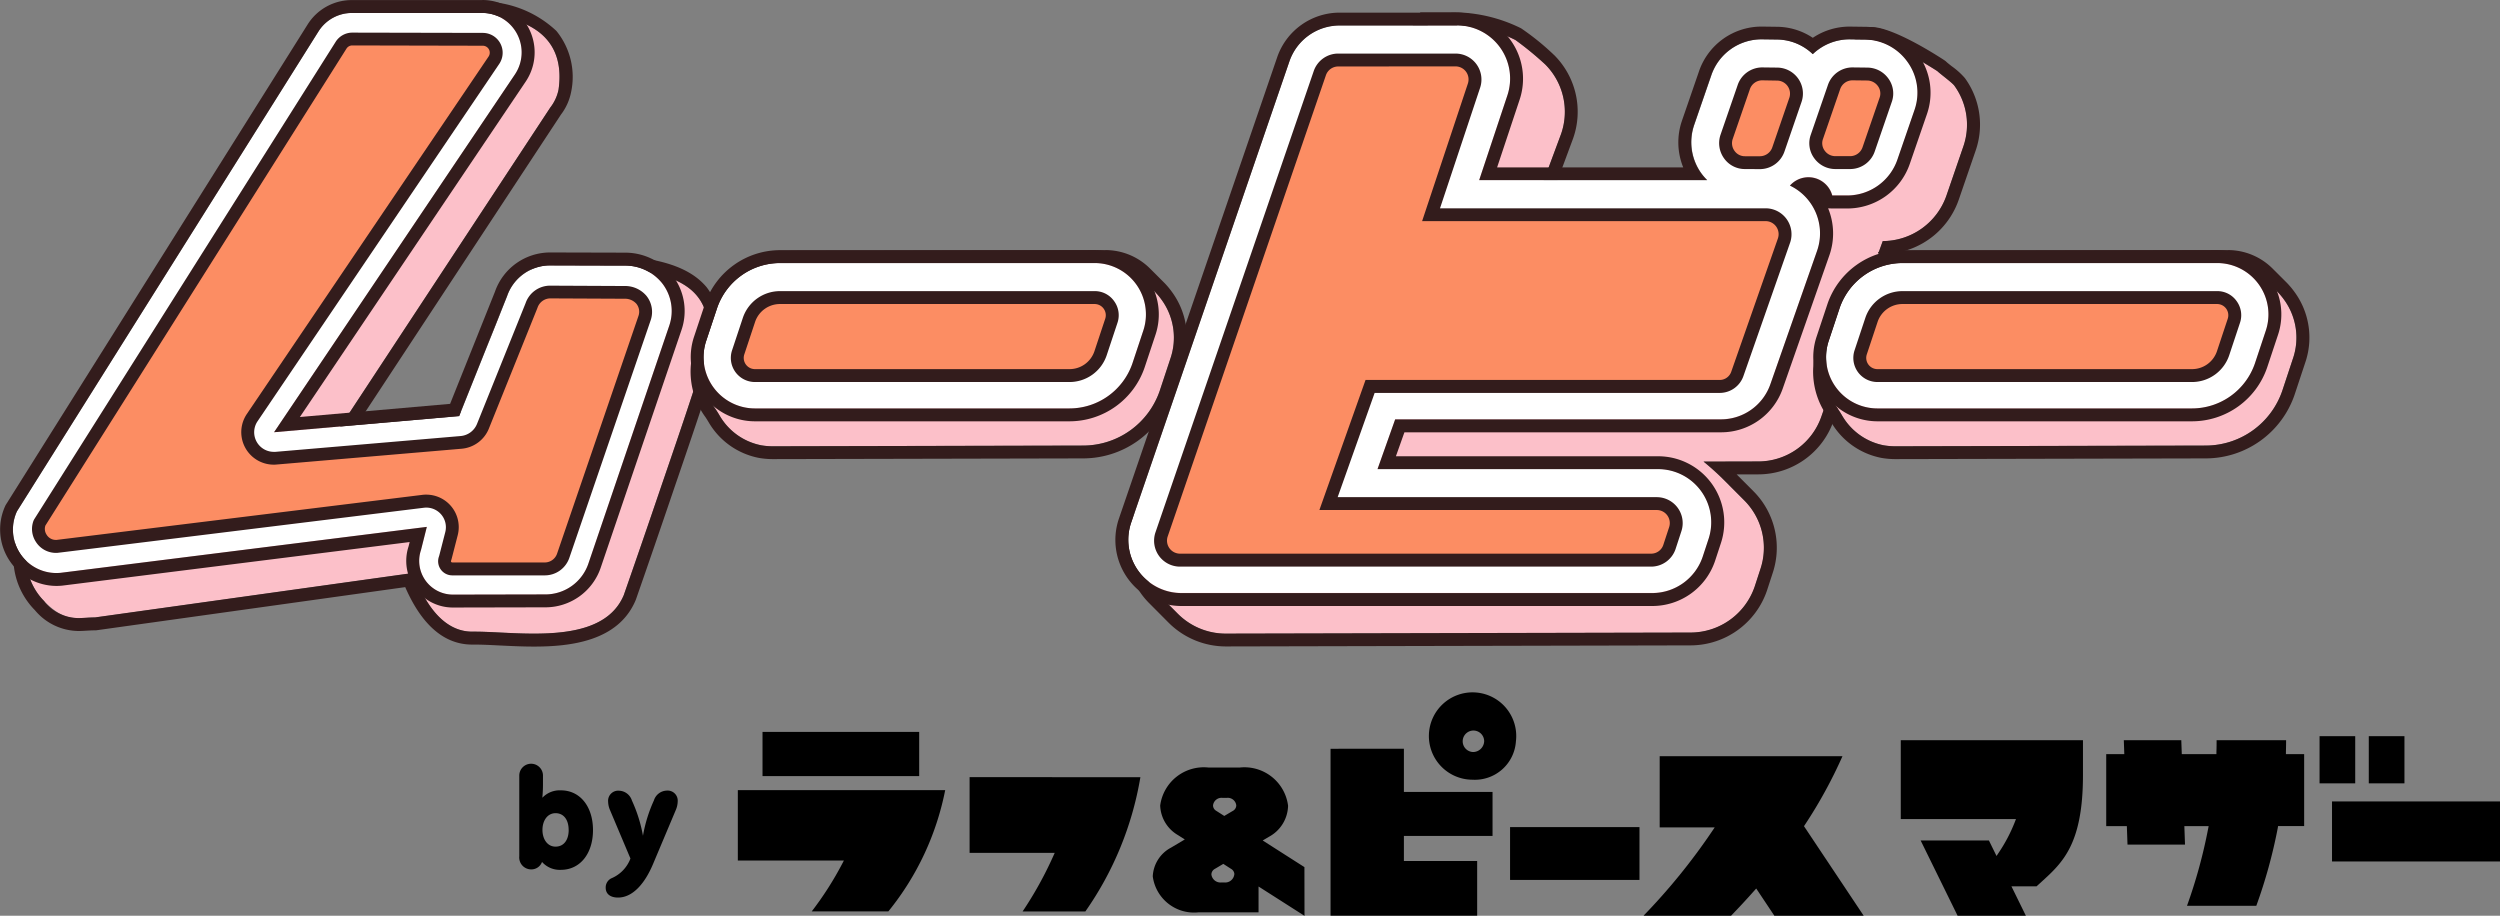 <svg xmlns="http://www.w3.org/2000/svg" width="126.604" height="46.375" viewBox="0 0 126.604 46.375">
  <rect x="0" y="0" width="126.604" height="46.375" fill="#808080" stroke="none"/>
  <g id="グループ_4640" data-name="グループ 4640" transform="translate(-847 -1207)">
    <g id="グループ_4639" data-name="グループ 4639" transform="translate(847 1207)">
      <g id="グループ_4619" data-name="グループ 4619" transform="translate(0 0)">
        <g id="グループ_4616" data-name="グループ 4616" transform="translate(0.684 0.095)">
          <path id="パス_5613" data-name="パス 5613" d="M264.66,268.877l16.121-2.253c.148.288.98,3,3.011,2.973,2.187-.026,6.54.791,7.648-1.849q.943-2.7,1.86-5.4c.424-1.248,2.155-6.232,2.317-7.12.621-3.421-2.065-4.117-6.576-4.068-3.437-.255-4,5.72-5.177,7.887l-7.119.685,10.972-16.675a2.2,2.2,0,0,0,.419-.9c.614-4.257-4.625-3.79-4.625-3.79l-1.309,1.37-20.617,24.591a3.111,3.111,0,0,0,.558,3.774c-.019-.019-.04-.035-.06-.054C263.181,269.163,263.752,268.876,264.66,268.877Z" transform="translate(-260.535 -237.701)" fill="#fcc0c9"/>
          <path id="パス_5614" data-name="パス 5614" d="M282.923,237.322c1.252,0,4.683.314,4.179,3.8a2.2,2.2,0,0,1-.419.9L275.71,258.7l7.12-.685c1.151-2.122,1.716-7.9,4.965-7.9.069,0,.14,0,.212.008l.425,0c4.254,0,6.752.758,6.151,4.07-.161.888-1.893,5.872-2.317,7.12q-.919,2.706-1.86,5.4c-.691,1.647-2.646,1.948-4.55,1.948-1.1,0-2.18-.1-2.992-.1h-.132c-2.012,0-2.837-2.686-2.984-2.973l-16.121,2.253h0c-.307,0-.576.033-.84.033a2.24,2.24,0,0,1-1.737-.861c.017.017.036.032.053.048l.006.006-.006-.006a3.111,3.111,0,0,1-.552-3.768l20.617-24.591,1.31-1.37s.17-.015.445-.015m0-.653v0c-.3,0-.483.016-.5.017l-.244.022-.17.177-1.31,1.37-.015.016-.014.016L260.05,262.878l-.045.054-.033.062a3.765,3.765,0,0,0,.613,4.48v0a2.907,2.907,0,0,0,2.2,1.055c.14,0,.28-.008.426-.017s.273-.016.413-.016h.046l.046-.006,15.623-2.183c.843,1.931,1.983,2.91,3.392,2.91h.132c.359,0,.788.021,1.242.044.536.026,1.144.057,1.751.057,1.789,0,4.269-.243,5.152-2.349l.008-.019.007-.019c.583-1.669,1.192-3.439,1.862-5.409.059-.174.143-.421.246-.72,1.011-2.95,1.965-5.779,2.095-6.493a3.73,3.73,0,0,0-.618-3.184c-.969-1.161-2.816-1.657-6.176-1.657l-.406,0c-.078-.005-.155-.008-.231-.008h0c-2.824,0-3.86,3.291-4.693,5.935a20.491,20.491,0,0,1-.7,2l-5.4.519,10.222-15.535a2.761,2.761,0,0,0,.52-1.162,3.688,3.688,0,0,0-.748-3.075,5.476,5.476,0,0,0-4.078-1.477Z" transform="translate(-259.502 -236.669)" fill="#331c1c"/>
        </g>
        <g id="グループ_4617" data-name="グループ 4617">
          <path id="パス_5615" data-name="パス 5615" d="M292.658,253.95l-4.093,12.042a2.3,2.3,0,0,1-2.18,1.567l-4.683.01h0a1.708,1.708,0,0,1-1.615-2.262l.294-1.168-18.533,2.325a2.2,2.2,0,0,1-2.222-3.115l15.268-24.3a2,2,0,0,1,1.692-.935h6.606a2,2,0,0,1,1.657,3.113l-12.2,18.122,9.371-.82,2.427-6.069a2.306,2.306,0,0,1,2.182-1.561l3.771.01a2.4,2.4,0,0,1,1.889.878A2.283,2.283,0,0,1,292.658,253.95Z" transform="translate(-258.766 -237.457)" fill="#fff"/>
          <path id="パス_5616" data-name="パス 5616" d="M282.158,237.078a2,2,0,0,1,1.657,3.113l-12.2,18.122,9.371-.82,2.427-6.069a2.306,2.306,0,0,1,2.182-1.561l3.771.01a2.4,2.4,0,0,1,1.889.878,2.283,2.283,0,0,1,.374,2.167l-4.093,12.042a2.3,2.3,0,0,1-2.18,1.567l-4.683.01h0a1.708,1.708,0,0,1-1.615-2.262l.294-1.168-18.533,2.325a2.2,2.2,0,0,1-2.222-3.115l15.268-24.3a2,2,0,0,1,1.692-.935h6.606m0-.653h-6.606a2.637,2.637,0,0,0-2.245,1.241l-15.268,24.3-.023.036-.018.039a2.861,2.861,0,0,0,2.591,4.052c.1,0,.193-.005.289-.014l17.6-2.208-.054.216a2.361,2.361,0,0,0,2.242,3.1l4.688-.01a2.957,2.957,0,0,0,2.8-2.011l4.093-12.042a2.955,2.955,0,0,0-.478-2.78,3.066,3.066,0,0,0-2.4-1.128l-3.771-.01a2.961,2.961,0,0,0-2.8,1.986l-2.272,5.681-7.608.666,11.437-16.987a2.651,2.651,0,0,0-2.2-4.131Z" transform="translate(-257.737 -236.425)" fill="#331c1c"/>
        </g>
        <g id="グループ_4618" data-name="グループ 4618" transform="translate(1.617 1.651)">
          <path id="パス_5617" data-name="パス 5617" d="M283.712,268.36a.389.389,0,0,1-.366-.516c.012-.035.023-.071.032-.107l.3-1.167a1.318,1.318,0,0,0-1.275-1.642,1.3,1.3,0,0,0-.164.01l-18.54,2.284h-.059a.874.874,0,0,1-.738-.412.86.86,0,0,1-.084-.784l15.266-24.182a.676.676,0,0,1,.576-.317l6.606.015a.679.679,0,0,1,.561,1.059L273.58,260.7a1.319,1.319,0,0,0,1.089,2.057c.038,0,.077,0,.116,0l9.373-.8a1.318,1.318,0,0,0,1.111-.821l2.441-6.064c.009-.02.016-.041.023-.062a.99.99,0,0,1,.937-.668l3.768.018a1.085,1.085,0,0,1,.854.375.964.964,0,0,1,.16.93l-4.119,12.032a.986.986,0,0,1-.935.671h-4.685Z" transform="translate(-262.427 -241.201)" fill="#fc8d63"/>
          <path id="パス_5618" data-name="パス 5618" d="M287.881,268.172h-4.687a.715.715,0,0,1-.674-.949c.01-.028.017-.053.024-.08l.3-1.168a.993.993,0,0,0-1.083-1.228c-18.558,2.286-18.558,2.286-18.58,2.286h-.062a1.2,1.2,0,0,1-1.011-.562,1.185,1.185,0,0,1-.114-1.077l.029-.058,15.266-24.181a1,1,0,0,1,.85-.469h0l6.606.014a1.006,1.006,0,0,1,.831,1.569l-12.241,18.1a.992.992,0,0,0,.819,1.547.718.718,0,0,0,.088,0l9.373-.8a.987.987,0,0,0,.836-.618l2.46-6.115a1.314,1.314,0,0,1,1.241-.883h0l3.769.018a1.412,1.412,0,0,1,1.11.5,1.3,1.3,0,0,1,.212,1.237l-4.119,12.032A1.312,1.312,0,0,1,287.881,268.172Zm-4.686-.654h4.685a.66.66,0,0,0,.625-.449l4.12-12.033a.639.639,0,0,0-.109-.624.77.77,0,0,0-.6-.249l-3.768-.018a.691.691,0,0,0-.626.448l-.03.079-2.44,6.062a1.637,1.637,0,0,1-1.386,1.025l-9.373.8a1.209,1.209,0,0,1-.145.006A1.645,1.645,0,0,1,272.793,260L285.034,241.9a.352.352,0,0,0-.291-.55l-6.606-.015h0a.347.347,0,0,0-.3.165l-15.246,24.15a.533.533,0,0,0,.064.465.545.545,0,0,0,.464.261h.036l18.523-2.281a1.375,1.375,0,0,1,.205-.012,1.645,1.645,0,0,1,1.591,2.049l-.3,1.167c-.011.045-.025.09-.041.136a.062.062,0,0,0,.059.081Z" transform="translate(-261.91 -240.685)" fill="#331c1c"/>
        </g>
      </g>
      <g id="グループ_4620" data-name="グループ 4620" transform="translate(34.972 12.668)">
        <path id="パス_5619" data-name="パス 5619" d="M372.751,277.254l.532-1.607a3.268,3.268,0,0,0-.447-3.009,3.464,3.464,0,0,0-.352-.415l-.685-.684a2.562,2.562,0,0,0-1.818-.75h-.027l-15.722.036a4.1,4.1,0,0,0-3.867,2.772l-.535,1.611a3.261,3.261,0,0,0,.44,3c.045.062.114.174.188.3a3.132,3.132,0,0,0,2.113,1.512,3.429,3.429,0,0,0,.592.049l15.718-.036A4.106,4.106,0,0,0,372.751,277.254Z" transform="translate(-348.99 -270.136)" fill="#fcc0c9"/>
        <path id="パス_5620" data-name="パス 5620" d="M368.953,269.757a2.563,2.563,0,0,1,1.811.75l.685.684a3.465,3.465,0,0,1,.352.415,3.268,3.268,0,0,1,.447,3.009l-.532,1.607A4.106,4.106,0,0,1,367.846,279l-15.718.036h-.008a3.451,3.451,0,0,1-.583-.049,3.132,3.132,0,0,1-2.113-1.512c-.074-.124-.144-.236-.188-.3a3.261,3.261,0,0,1-.44-3l.535-1.611a4.1,4.1,0,0,1,3.867-2.772l15.722-.036h.034m0-.653h-.036l-15.721.036a4.753,4.753,0,0,0-4.484,3.214l-.538,1.616a3.9,3.9,0,0,0,.53,3.586c.012.017.055.079.159.252a3.771,3.771,0,0,0,2.563,1.82,4.1,4.1,0,0,0,.694.059l15.728-.036a4.761,4.761,0,0,0,4.487-3.216l.535-1.614a3.913,3.913,0,0,0-.537-3.6,4.044,4.044,0,0,0-.419-.494l-.686-.685a3.2,3.2,0,0,0-2.273-.941Z" transform="translate(-347.956 -269.104)" fill="#331c1c"/>
      </g>
      <g id="グループ_4621" data-name="グループ 4621" transform="translate(57.034 0.632)">
        <path id="パス_5621" data-name="パス 5621" d="M443.976,251.218h.039l.2-.551a3.431,3.431,0,0,0,3.231-2.32l.852-2.477a3.363,3.363,0,0,0-.457-3.074c-.108-.15-.733-.607-.861-.736,0,0-2.428-1.58-3.353-1.581l-9.357,10.748-7.716-2.292,1.374-3.7a3.394,3.394,0,0,0-.8-3.508,16.112,16.112,0,0,0-1.516-1.244,7.016,7.016,0,0,0-3.13-.738h-1.3l-14.441,25.319a3.407,3.407,0,0,0,.458,3.091,3.371,3.371,0,0,0,.486.536c-.045-.041-.092-.079-.135-.122l.968.972a3.43,3.43,0,0,0,2.432,1.008l23.541-.054a3.439,3.439,0,0,0,3.241-2.327l.282-.866a3.394,3.394,0,0,0-.809-3.5l-1.517-1.522.583.588a14.061,14.061,0,0,0-1.127-1.031l2.772-.007a3.383,3.383,0,0,0,3.189-2.262l2.328-6.646C443.687,252.184,444.228,251.938,443.976,251.218Z" transform="translate(-405.901 -239.088)" fill="#fcc0c9"/>
        <path id="パス_5622" data-name="パス 5622" d="M421.336,238.71h.111a7.016,7.016,0,0,1,3.13.738,16.112,16.112,0,0,1,1.516,1.244,3.394,3.394,0,0,1,.8,3.508l-1.374,3.7,7.716,2.292,9.357-10.748c.926,0,3.353,1.581,3.353,1.581.129.129.754.586.861.736a3.363,3.363,0,0,1,.457,3.074l-.852,2.477a3.431,3.431,0,0,1-3.231,2.32l-.2.551h-.039c.252.72-.289.966-.546,1.7l-2.328,6.646a3.383,3.383,0,0,1-3.19,2.262l-2.772.007a13.423,13.423,0,0,1,1.068.971l.06.06-.06-.06-.522-.527,1.516,1.521a3.394,3.394,0,0,1,.809,3.5l-.282.866a3.439,3.439,0,0,1-3.241,2.327l-23.541.054h-.008a3.429,3.429,0,0,1-2.425-1.008l-.968-.972c.043.043.09.082.135.122a3.368,3.368,0,0,1-.486-.536,3.407,3.407,0,0,1-.458-3.091l14.441-25.319h1.189m13.318,22.537h0m-13.318-23.19h-1.568l-.188.329-14.441,25.319-.03.053-.02.058a4.061,4.061,0,0,0,.545,3.685,3.9,3.9,0,0,0,.421.491l0,0,.968.973a4.106,4.106,0,0,0,2.888,1.2l23.551-.054a4.094,4.094,0,0,0,3.858-2.769l.285-.875a4.056,4.056,0,0,0-.551-3.674,4.158,4.158,0,0,0-.416-.488l-.851-.854,1.1,0a4.039,4.039,0,0,0,3.805-2.7l2.328-6.645a2.393,2.393,0,0,1,.266-.505,1.781,1.781,0,0,0,.362-1.314l.01-.026a4.083,4.083,0,0,0,3.382-2.735l.851-2.474a4.009,4.009,0,0,0-.545-3.669,3.727,3.727,0,0,0-.666-.6c-.1-.077-.23-.183-.265-.216l-.043-.041-.06-.043c-.607-.4-2.67-1.686-3.709-1.687h-.3l-.2.224-9.081,10.431-6.644-1.974,1.131-3.05a4.052,4.052,0,0,0-.954-4.2l-.012-.012-.013-.011a12.791,12.791,0,0,0-1.662-1.344,7.712,7.712,0,0,0-3.422-.807h-.111Z" transform="translate(-404.87 -238.056)" fill="#331c1c"/>
      </g>
      <g id="グループ_4622" data-name="グループ 4622" transform="translate(34.972 12.668)">
        <path id="パス_5623" data-name="パス 5623" d="M369.449,270.789H353.52a3.373,3.373,0,0,0-3.186,2.279l-.546,1.642a2.6,2.6,0,0,0,2.461,3.442h15.929a3.373,3.373,0,0,0,3.186-2.279l.545-1.642a2.6,2.6,0,0,0-2.461-3.442Z" transform="translate(-348.99 -270.136)" fill="#fff"/>
        <path id="パス_5624" data-name="パス 5624" d="M368.415,269.757a2.6,2.6,0,0,1,2.461,3.442l-.545,1.642a3.373,3.373,0,0,1-3.186,2.279H351.215a2.6,2.6,0,0,1-2.461-3.442l.546-1.642a3.373,3.373,0,0,1,3.186-2.279h15.929m0-.653H352.485a4.026,4.026,0,0,0-3.8,2.72l-.548,1.648a3.254,3.254,0,0,0,3.081,4.3h15.929a4.026,4.026,0,0,0,3.8-2.72l.548-1.648a3.254,3.254,0,0,0-3.081-4.3Z" transform="translate(-347.956 -269.104)" fill="#331c1c"/>
      </g>
      <g id="グループ_4623" data-name="グループ 4623" transform="translate(91.818 12.668)">
        <path id="パス_5625" data-name="パス 5625" d="M519.4,277.254l.532-1.607a3.268,3.268,0,0,0-.447-3.009,3.431,3.431,0,0,0-.352-.415l-.685-.684a2.563,2.563,0,0,0-1.819-.75H516.6l-15.721.036a4.1,4.1,0,0,0-3.867,2.772l-.536,1.611a3.261,3.261,0,0,0,.44,3c.045.062.114.174.188.3a3.131,3.131,0,0,0,2.113,1.512,3.431,3.431,0,0,0,.592.049l15.718-.036A4.106,4.106,0,0,0,519.4,277.254Z" transform="translate(-495.638 -270.136)" fill="#fcc0c9"/>
        <path id="パス_5626" data-name="パス 5626" d="M515.6,269.757a2.563,2.563,0,0,1,1.812.75l.685.684a3.426,3.426,0,0,1,.352.415,3.268,3.268,0,0,1,.447,3.009l-.532,1.607A4.106,4.106,0,0,1,514.493,279l-15.718.036h-.009a3.451,3.451,0,0,1-.583-.049,3.131,3.131,0,0,1-2.113-1.512c-.074-.124-.144-.236-.188-.3a3.261,3.261,0,0,1-.44-3l.536-1.611a4.1,4.1,0,0,1,3.867-2.772l15.721-.036h.035m0-.653h-.036l-15.721.036a4.753,4.753,0,0,0-4.484,3.214l-.537,1.616a3.9,3.9,0,0,0,.53,3.586c.012.017.054.079.159.252a3.77,3.77,0,0,0,2.563,1.82,4.093,4.093,0,0,0,.694.059l15.728-.036a4.762,4.762,0,0,0,4.487-3.216l.535-1.614a3.914,3.914,0,0,0-.537-3.6,4.082,4.082,0,0,0-.419-.494l-.686-.685a3.2,3.2,0,0,0-2.273-.941Z" transform="translate(-494.603 -269.104)" fill="#331c1c"/>
      </g>
      <g id="グループ_4624" data-name="グループ 4624" transform="translate(91.818 12.668)">
        <path id="パス_5627" data-name="パス 5627" d="M516.1,270.789H500.168a3.373,3.373,0,0,0-3.186,2.279l-.545,1.642a2.6,2.6,0,0,0,2.461,3.442h15.929a3.372,3.372,0,0,0,3.186-2.279l.546-1.642a2.6,2.6,0,0,0-2.462-3.442Z" transform="translate(-495.638 -270.136)" fill="#fff"/>
        <path id="パス_5628" data-name="パス 5628" d="M515.062,269.757a2.6,2.6,0,0,1,2.461,3.442l-.546,1.642a3.372,3.372,0,0,1-3.186,2.279H497.862a2.6,2.6,0,0,1-2.461-3.442l.546-1.642a3.372,3.372,0,0,1,3.186-2.279h15.929m0-.653H499.133a4.025,4.025,0,0,0-3.8,2.72l-.548,1.648a3.254,3.254,0,0,0,3.081,4.3h15.929a4.025,4.025,0,0,0,3.8-2.72l.548-1.648a3.254,3.254,0,0,0-3.081-4.3Z" transform="translate(-494.603 -269.104)" fill="#331c1c"/>
      </g>
      <g id="グループ_4625" data-name="グループ 4625" transform="translate(56.485 0.633)">
        <path id="パス_5629" data-name="パス 5629" d="M444.1,246.528l.865-2.511a2.656,2.656,0,0,0-.359-2.429,2.691,2.691,0,0,0-2.179-1.13l-.755-.01h0a2.691,2.691,0,0,0-1.863.75,2.651,2.651,0,0,0-1.837-.741l-.756-.01h0a2.692,2.692,0,0,0-2.547,1.82l-.872,2.527a2.7,2.7,0,0,0,.362,2.436,2.767,2.767,0,0,0,.3.347H422.908l1.42-4.267a2.693,2.693,0,0,0-2.546-3.569h-5.939a2.692,2.692,0,0,0-2.547,1.819l-8.012,23.355a2.692,2.692,0,0,0,2.547,3.567h23.849a2.7,2.7,0,0,0,2.55-1.826l.292-.887a2.693,2.693,0,0,0-2.549-3.563H417.765l.894-2.52h16.5a2.652,2.652,0,0,0,2.5-1.776l2.363-6.75a2.683,2.683,0,0,0-1.371-3.312,1.249,1.249,0,0,1,2.142.5h.759A2.693,2.693,0,0,0,444.1,246.528Z" transform="translate(-404.484 -239.091)" fill="#fff"/>
        <path id="パス_5630" data-name="パス 5630" d="M420.749,238.712a2.693,2.693,0,0,1,2.546,3.569l-1.42,4.267h11.541a2.767,2.767,0,0,1-.3-.347,2.7,2.7,0,0,1-.362-2.436l.872-2.527a2.692,2.692,0,0,1,2.547-1.82h0l.756.01a2.651,2.651,0,0,1,1.837.741,2.691,2.691,0,0,1,1.863-.75h0l.755.01a2.691,2.691,0,0,1,2.179,1.13,2.656,2.656,0,0,1,.359,2.429l-.865,2.511a2.693,2.693,0,0,1-2.544,1.827h-.759a1.249,1.249,0,0,0-2.142-.5,2.683,2.683,0,0,1,1.371,3.312l-2.363,6.75a2.652,2.652,0,0,1-2.5,1.776h-16.5l-.894,2.52h14.206a2.693,2.693,0,0,1,2.549,3.563l-.292.887a2.7,2.7,0,0,1-2.55,1.826H406.8a2.692,2.692,0,0,1-2.547-3.567l8.012-23.355a2.692,2.692,0,0,1,2.547-1.819h5.939m0-.653H414.81a3.345,3.345,0,0,0-3.165,2.261l-8.012,23.355a3.346,3.346,0,0,0,3.165,4.433h23.849a3.352,3.352,0,0,0,3.168-2.267l.294-.895a3.347,3.347,0,0,0-3.17-4.421H417.658l.431-1.213h16.039a3.306,3.306,0,0,0,3.119-2.214l2.363-6.75a3.348,3.348,0,0,0-.063-2.378c.072,0,.144.007.217.007h.759a3.349,3.349,0,0,0,3.163-2.271l.864-2.507a3.305,3.305,0,0,0-.446-3.023,3.342,3.342,0,0,0-2.707-1.4l-.75-.01a3.343,3.343,0,0,0-1.877.568,3.31,3.31,0,0,0-1.834-.559l-.75-.01a3.349,3.349,0,0,0-3.178,2.262l-.871,2.526a3.366,3.366,0,0,0,.071,2.343h-9.425l1.133-3.408a3.346,3.346,0,0,0-3.166-4.428Z" transform="translate(-403.452 -238.059)" fill="#331c1c"/>
      </g>
      <g id="グループ_4626" data-name="グループ 4626" transform="translate(37.007 14.743)">
        <path id="パス_5631" data-name="パス 5631" d="M354.946,279.252a.894.894,0,0,1-.846-1.185l.548-1.65a1.662,1.662,0,0,1,1.568-1.114h15.929a.895.895,0,0,1,.846,1.185l-.548,1.65a1.662,1.662,0,0,1-1.569,1.114Z" transform="translate(-353.722 -274.975)" fill="#fc8d63"/>
        <path id="パス_5632" data-name="パス 5632" d="M370.358,279.062H354.43a1.221,1.221,0,0,1-1.155-1.618l.547-1.647a1.985,1.985,0,0,1,1.878-1.338h15.929a1.192,1.192,0,0,1,.993.511,1.207,1.207,0,0,1,.162,1.107l-.547,1.647A1.985,1.985,0,0,1,370.358,279.062Zm-14.658-3.95a1.33,1.33,0,0,0-1.259.894l-.547,1.647a.568.568,0,0,0,.536.756h15.928a1.33,1.33,0,0,0,1.26-.894l.547-1.647a.568.568,0,0,0-.536-.756Z" transform="translate(-353.205 -274.459)" fill="#331c1c"/>
      </g>
      <g id="グループ_4627" data-name="グループ 4627" transform="translate(93.853 14.743)">
        <path id="パス_5633" data-name="パス 5633" d="M501.594,279.252a.894.894,0,0,1-.846-1.185l.548-1.65a1.662,1.662,0,0,1,1.568-1.114h15.929a.895.895,0,0,1,.847,1.185l-.549,1.65a1.663,1.663,0,0,1-1.569,1.114Z" transform="translate(-500.37 -274.975)" fill="#fc8d63"/>
        <path id="パス_5634" data-name="パス 5634" d="M517.006,279.062H501.077a1.221,1.221,0,0,1-1.155-1.618l.547-1.647a1.985,1.985,0,0,1,1.878-1.338h15.929a1.193,1.193,0,0,1,.994.511,1.209,1.209,0,0,1,.162,1.107l-.547,1.647A1.985,1.985,0,0,1,517.006,279.062Zm-14.659-3.95a1.33,1.33,0,0,0-1.259.894l-.547,1.647a.568.568,0,0,0,.536.756h15.929a1.33,1.33,0,0,0,1.26-.894l.547-1.647a.568.568,0,0,0-.536-.756Z" transform="translate(-499.853 -274.459)" fill="#331c1c"/>
      </g>
      <g id="グループ_4628" data-name="グループ 4628" transform="translate(58.445 2.709)">
        <path id="パス_5635" data-name="パス 5635" d="M410.339,269.585a.986.986,0,0,1-.933-1.307l8.013-23.356a.985.985,0,0,1,.933-.666h5.939a.987.987,0,0,1,.932,1.31l-2.171,6.526h16.942a.988.988,0,0,1,.931,1.313l-2.363,6.751a.945.945,0,0,1-.892.633H419.964l-2.1,5.932h16.621a.987.987,0,0,1,.934,1.308l-.3.9a.974.974,0,0,1-.931.657Z" transform="translate(-409.026 -243.93)" fill="#fc8d63"/>
        <path id="パス_5636" data-name="パス 5636" d="M433.672,269.4H409.823a1.313,1.313,0,0,1-1.242-1.739l8.013-23.356a1.311,1.311,0,0,1,1.242-.887h5.939a1.314,1.314,0,0,1,1.241,1.743l-2.027,6.093h16.489A1.314,1.314,0,0,1,440.717,253l-2.363,6.751a1.272,1.272,0,0,1-1.2.852H419.679l-1.873,5.279h16.159a1.314,1.314,0,0,1,1.243,1.74l-.294.9A1.308,1.308,0,0,1,433.672,269.4Zm-15.837-25.329a.66.66,0,0,0-.624.445L409.2,267.869a.659.659,0,0,0,.624.874h23.849a.646.646,0,0,0,.622-.436l.294-.895a.661.661,0,0,0-.623-.879H416.881l2.337-6.586h17.936a.619.619,0,0,0,.583-.414l2.363-6.751a.661.661,0,0,0-.623-.879H422.083l2.314-6.956a.66.66,0,0,0-.622-.88Z" transform="translate(-408.51 -243.414)" fill="#331c1c"/>
      </g>
      <g id="グループ_4629" data-name="グループ 4629" transform="translate(91.626 3.414)">
        <path id="パス_5637" data-name="パス 5637" d="M495.941,250.569a.989.989,0,0,1-.8-.412.96.96,0,0,1-.133-.89l.87-2.523a.987.987,0,0,1,.934-.669l.743.009a1,1,0,0,1,.807.414.96.96,0,0,1,.133.89l-.863,2.505a.988.988,0,0,1-.93.675h-.759Z" transform="translate(-494.625 -245.749)" fill="#fc8d63"/>
        <path id="パス_5638" data-name="パス 5638" d="M495.425,250.38a1.315,1.315,0,0,1-1.068-.549,1.279,1.279,0,0,1-.176-1.184l.87-2.525a1.315,1.315,0,0,1,1.243-.889l.747.009a1.32,1.32,0,0,1,1.069.551,1.282,1.282,0,0,1,.176,1.184l-.863,2.508a1.317,1.317,0,0,1-1.238.895Zm.866-4.493a.661.661,0,0,0-.621.448l-.87,2.523a.632.632,0,0,0,.089.593.66.66,0,0,0,.536.276h.759a.664.664,0,0,0,.621-.453l.863-2.507a.634.634,0,0,0-.089-.594.676.676,0,0,0-.543-.277Z" transform="translate(-494.108 -245.233)" fill="#331c1c"/>
      </g>
      <g id="グループ_4630" data-name="グループ 4630" transform="translate(87.06 3.414)">
        <path id="パス_5639" data-name="パス 5639" d="M484.157,250.569a.965.965,0,0,1-.8-.411.994.994,0,0,1-.133-.892l.87-2.521a.986.986,0,0,1,.934-.669l.743.009a.988.988,0,0,1,.94,1.3l-.863,2.505a.989.989,0,0,1-.93.675h-.759Z" transform="translate(-482.844 -245.749)" fill="#fc8d63"/>
        <path id="パス_5640" data-name="パス 5640" d="M483.64,250.38a1.284,1.284,0,0,1-1.067-.547,1.318,1.318,0,0,1-.177-1.187l.87-2.523a1.315,1.315,0,0,1,1.243-.89l.747.009a1.314,1.314,0,0,1,1.245,1.735l-.863,2.507a1.318,1.318,0,0,1-1.237.9Zm.865-4.493a.66.66,0,0,0-.621.448l-.87,2.522a.662.662,0,0,0,.09.6.636.636,0,0,0,.536.274h.759a.665.665,0,0,0,.621-.453l.862-2.507a.661.661,0,0,0-.632-.871Z" transform="translate(-482.327 -245.233)" fill="#331c1c"/>
      </g>
      <g id="グループ_4638" data-name="グループ 4638" transform="translate(26.298 35.597)">
        <g id="グループ_4636" data-name="グループ 4636" transform="translate(11.067)">
          <g id="グループ_4632" data-name="グループ 4632" transform="translate(30.016)">
            <rect id="長方形_5226" data-name="長方形 5226" width="6.554" height="2.675" transform="translate(9.091 6.289)"/>
            <path id="パス_5641" data-name="パス 5641" d="M478.157,341.918l.919,1.38H483.6l-3.024-4.536.043-.066a23.754,23.754,0,0,0,1.906-3.478h-9.257v3.606h2.786l-.128.19a31.361,31.361,0,0,1-3.477,4.283h4.433c.387-.4.777-.817,1.161-1.252Z" transform="translate(-456.6 -332.52)"/>
            <g id="グループ_4631" data-name="グループ 4631">
              <path id="パス_5642" data-name="パス 5642" d="M448.841,330.2a2.212,2.212,0,1,0-2.2,1.946A2.084,2.084,0,0,0,448.841,330.2Zm-2.2.542a.544.544,0,1,1,.592-.542A.569.569,0,0,1,446.645,330.744Z" transform="translate(-439.453 -328.257)"/>
              <path id="パス_5643" data-name="パス 5643" d="M431.562,334.247V342.7h7.425v-2.77h-3.71v-1.268h4.489v-2.23h-4.489v-2.188Z" transform="translate(-431.562 -331.925)"/>
            </g>
          </g>
          <g id="グループ_4634" data-name="グループ 4634" transform="translate(0 1.468)">
            <path id="パス_5644" data-name="パス 5644" d="M384.408,337.951v3.837h4.31l-.082.183a18.86,18.86,0,0,1-1.545,2.784h3.178a16.623,16.623,0,0,0,2.788-6.8Z" transform="translate(-372.671 -335.661)"/>
            <path id="パス_5645" data-name="パス 5645" d="M416.011,341.741l-2.113-1.349.309-.183a1.832,1.832,0,0,0,.975-1.538v-.051a2.229,2.229,0,0,0-2.437-1.923h-1.6a2.229,2.229,0,0,0-2.438,1.923,1.8,1.8,0,0,0,.9,1.5l.346.22-.7.416a1.735,1.735,0,0,0-.922,1.456,2.11,2.11,0,0,0,2.308,1.82h3.049v-1.309l2.327,1.485Zm-3.551.369a.463.463,0,0,1-.5.409H411.8a.463.463,0,0,1-.5-.409.328.328,0,0,1,.173-.278l.43-.255.4.257a.322.322,0,0,1,.161.27Zm-.07-3.219-.438.259-.41-.262a.318.318,0,0,1-.159-.267.433.433,0,0,1,.469-.388h.239a.433.433,0,0,1,.469.383A.325.325,0,0,1,412.39,338.892Z" transform="translate(-387.318 -334.894)"/>
            <g id="グループ_4633" data-name="グループ 4633">
              <rect id="長方形_5227" data-name="長方形 5227" width="7.934" height="2.238" transform="translate(1.25)"/>
              <path id="パス_5646" data-name="パス 5646" d="M354.129,339.648v3.565H359.5l-.084.162a16.649,16.649,0,0,1-1.543,2.413h3.88a14.044,14.044,0,0,0,2.877-6.139Z" transform="translate(-354.129 -336.7)"/>
            </g>
          </g>
          <g id="グループ_4635" data-name="グループ 4635" transform="translate(58.893 1.684)">
            <path id="パス_5647" data-name="パス 5647" d="M515.284,334.885v-1.758h-9.227v3.995h5.834l-.068.176a8,8,0,0,1-.8,1.518l-.117.175-.386-.786h-3.457l1.872,3.812h3.457l-.731-1.489h1.273c.081-.075.162-.148.242-.221C514.259,339.322,515.284,338.392,515.284,334.885Z" transform="translate(-506.057 -332.924)"/>
            <rect id="長方形_5228" data-name="長方形 5228" width="8.507" height="3.04" transform="translate(21.839 3.305)"/>
            <rect id="長方形_5229" data-name="長方形 5229" width="1.806" height="2.389" transform="translate(23.701)"/>
            <path id="パス_5648" data-name="パス 5648" d="M541.592,337.478h1.322v-3.645h-.923l0-.119c.006-.221.009-.411.009-.587H538.48c0,.179,0,.37-.009.593l0,.113h-1.754l-.025-.706h-2.911l.025.706h-.916v3.645h1.045l.033.938h2.912l-.033-.938h1.23l-.026.136a25.993,25.993,0,0,1-1.07,3.9h3.51a25.743,25.743,0,0,0,1.087-3.941Z" transform="translate(-522.486 -332.924)"/>
            <rect id="長方形_5230" data-name="長方形 5230" width="1.806" height="2.389" transform="translate(21.208)"/>
          </g>
        </g>
        <g id="グループ_4637" data-name="グループ 4637" transform="translate(0 3.015)">
          <path id="パス_5649" data-name="パス 5649" d="M326.179,341.451a.606.606,0,0,1-.6-.663V336.7a.6.6,0,1,1,1.2,0v.423c0,.216-.008.448-.032.7a1.208,1.208,0,0,1,.935-.376c.991,0,1.63.839,1.63,2.013s-.639,2.013-1.63,2.013a1.2,1.2,0,0,1-.951-.4A.575.575,0,0,1,326.179,341.451Zm1.9-2c0-.511-.248-.847-.663-.847s-.663.383-.663.847.248.847.663.847S328.081,339.965,328.081,339.454Z" transform="translate(-325.58 -336.035)"/>
          <path id="パス_5650" data-name="パス 5650" d="M339.3,340.206a.707.707,0,0,1,.655-.5.511.511,0,0,1,.551.551,1.148,1.148,0,0,1-.1.44l-1.151,2.732c-.4.95-1.007,1.694-1.773,1.694-.367,0-.623-.168-.623-.5a.517.517,0,0,1,.279-.471,1.758,1.758,0,0,0,.975-1.006l-1.031-2.444a1.148,1.148,0,0,1-.1-.44.512.512,0,0,1,.551-.551.708.708,0,0,1,.655.5,7.346,7.346,0,0,1,.559,1.782A7.33,7.33,0,0,1,339.3,340.206Z" transform="translate(-332.484 -338.281)"/>
        </g>
      </g>
    </g>
  </g>
</svg>
